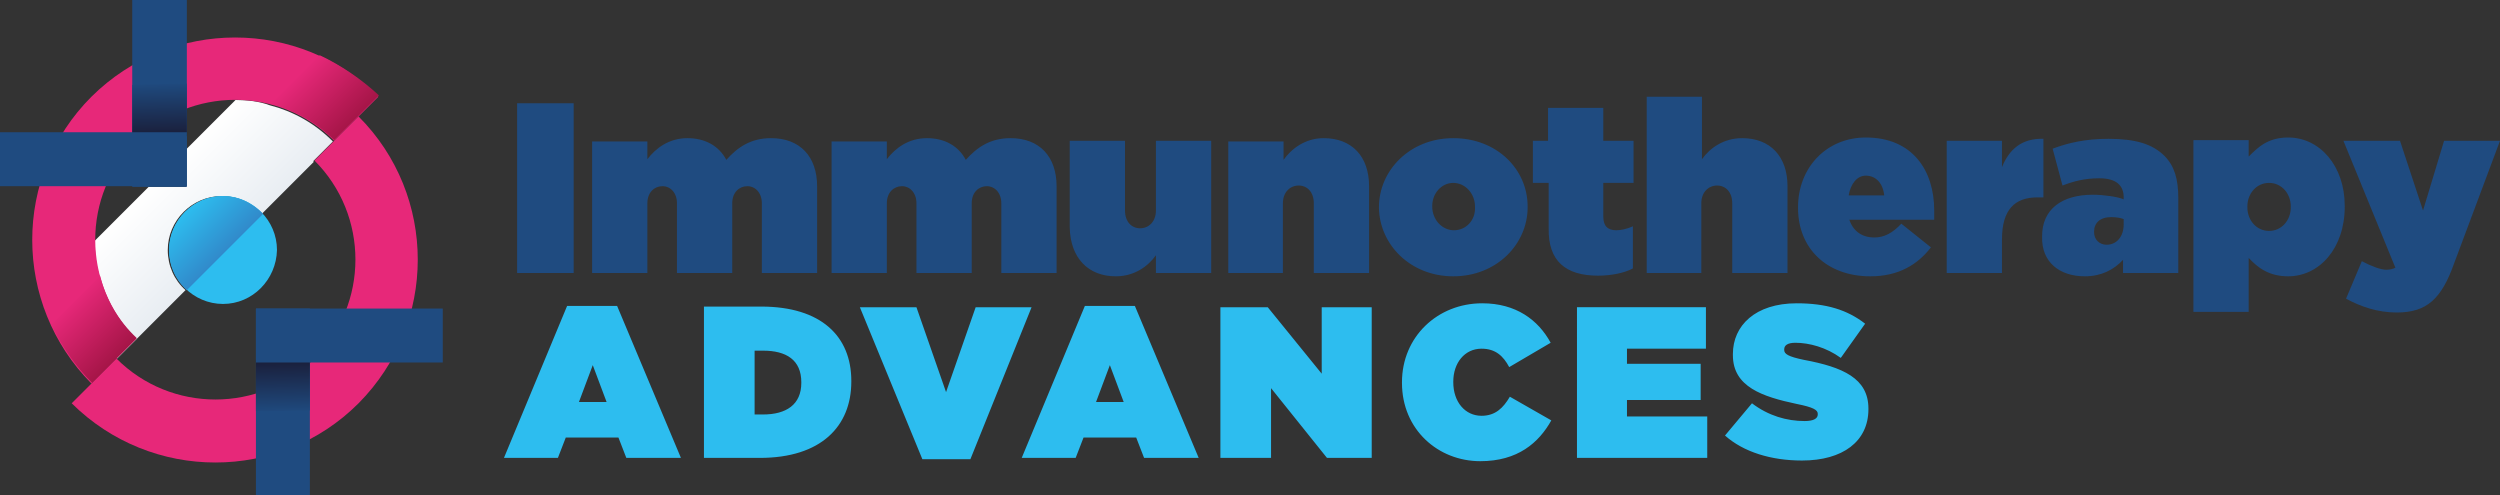 <svg xmlns="http://www.w3.org/2000/svg" xmlns:xlink="http://www.w3.org/1999/xlink" id="Layer_1" x="0px" y="0px" viewBox="0 0 380 75.3" style="enable-background:new 0 0 380 75.3;" xml:space="preserve"><rect x="0" y="0" width="380" height="75.3" fill="#333333" stroke="none"/><style type="text/css">	.st0{fill:url(#SVGID_1_);}	.st1{fill:#E72879;}	.st2{fill:url(#SVGID_2_);}	.st3{fill:url(#SVGID_3_);}	.st4{fill:#2DBDEF;}	.st5{fill:url(#SVGID_4_);}	.st6{fill:#1F4B80;}	.st7{fill:url(#SVGID_5_);}	.st8{fill:none;}	.st9{fill:url(#SVGID_6_);}</style><g>			<linearGradient id="SVGID_1_" gradientUnits="userSpaceOnUse" x1="542.39" y1="1940.43" x2="543.186" y2="1940.43" gradientTransform="matrix(-13.478 -13.478 13.478 -13.478 -18808.154 33501.113)">		<stop offset="0" style="stop-color:#E8EDF2"></stop>		<stop offset="1" style="stop-color:#FFFFFF"></stop>	</linearGradient>	<path class="st0" d="M35.8,15.2l-7.5,7.5v5.7h-5.7l-8.2,8.2c0,1.8,0.2,3.6,0.7,5.3l0,0c0.9,3.5,2.8,6.9,5.5,9.6l0,0c0,0,0,0,0,0  l-1.1,1.1l-1.8,1.8l0.1,0.1l10.4-10.4c0,0,0,0,0,0l0,0c-1.7-1.5-2.7-3.7-2.7-6.1c0-4.5,3.7-8.2,8.2-8.2c2.4,0,4.6,1,6.1,2.7l0,0  c0,0,0,0,0,0l7.9-7.9c0,0-0.1-0.1-0.1-0.1l3-3c-2.8-2.8-6.1-4.6-9.6-5.5l0,0C39.4,15.4,37.6,15.2,35.8,15.2"></path>	<path class="st1" d="M54.5,17.7c12,12,12,31.5,0,43.6c-12,12-31.5,12-43.6,0l6.8-6.8c8.3,8.3,21.8,8.3,30.1,0  c8.3-8.3,8.3-21.8,0-30.1L54.5,17.7"></path>	<path class="st1" d="M57.5,14.7c-12-12-31.5-12-43.6,0c-12,12-12,31.5,0,43.6l6.8-6.8c-8.3-8.3-8.3-21.8,0-30.1  c8.3-8.3,21.8-8.3,30.1,0L57.5,14.7"></path>			<linearGradient id="SVGID_2_" gradientUnits="userSpaceOnUse" x1="578.78" y1="1841.342" x2="579.576" y2="1841.342" gradientTransform="matrix(-9.812 -9.812 -9.812 9.812 23799.123 -12368.7)">		<stop offset="0" style="stop-color:#A51547"></stop>		<stop offset="1" style="stop-color:#E72879"></stop>	</linearGradient>	<path class="st2" d="M48.6,8.4l-7.4,7.4c3.5,0.9,6.9,2.8,9.6,5.5l1-1l5.8-5.8C54.9,12,51.8,9.9,48.6,8.4"></path>			<linearGradient id="SVGID_3_" gradientUnits="userSpaceOnUse" x1="578.78" y1="1844.887" x2="579.576" y2="1844.887" gradientTransform="matrix(-9.812 -9.812 -9.812 9.812 23799.123 -12368.7)">		<stop offset="0" style="stop-color:#A51547"></stop>		<stop offset="1" style="stop-color:#E72879"></stop>	</linearGradient>	<path class="st3" d="M15.2,41.9l-7.4,7.4c1.5,3.2,3.6,6.3,6.2,8.9l3.9-3.9l1.8-1.8l1.1-1.1C17.9,48.7,16.1,45.4,15.2,41.9"></path>	<path class="st4" d="M33.9,46.2c-4.5,0-8.2-3.7-8.2-8.2c0-4.5,3.7-8.2,8.2-8.2c4.5,0,8.2,3.7,8.2,8.2C42,42.5,38.4,46.2,33.9,46.2"></path>			<linearGradient id="SVGID_4_" gradientUnits="userSpaceOnUse" x1="610.058" y1="1828.083" x2="610.854" y2="1828.083" gradientTransform="matrix(-7.952 -7.952 -7.952 7.952 19423.035 -9647.835)">		<stop offset="0" style="stop-color:#3188C9"></stop>		<stop offset="1" style="stop-color:#2DBDEF"></stop>	</linearGradient>	<path class="st5" d="M33.9,29.8c-4.5,0-8.2,3.7-8.2,8.2c0,2.4,1,4.6,2.7,6.1l11.6-11.6C38.4,30.9,36.3,29.8,33.9,29.8"></path>	<polyline class="st6" points="20.1,28.4 28.4,28.4 28.4,0 20.1,0 20.1,28.4  "></polyline>			<linearGradient id="SVGID_5_" gradientUnits="userSpaceOnUse" x1="633.781" y1="1969.256" x2="634.577" y2="1969.256" gradientTransform="matrix(-0.174 -9.986 -9.986 0.174 19800.596 6006.695)">		<stop offset="0" style="stop-color:#1A1F3B"></stop>		<stop offset="1" style="stop-color:#1F4B80"></stop>	</linearGradient>	<polyline class="st7" points="28.4,12.7 20.1,12.9 20.1,20.8 28.4,20.7 28.4,12.7  "></polyline>	<polyline class="st8" points="20.1,28.4 28.4,28.4 28.4,0 20.1,0 20.1,28.4  "></polyline>	<rect y="20.1" class="st6" width="28.4" height="8.2"></rect>	<polyline class="st6" points="47.1,46.9 38.9,46.9 38.9,75.3 47.1,75.3 47.1,46.9  "></polyline>			<linearGradient id="SVGID_6_" gradientUnits="userSpaceOnUse" x1="255.345" y1="1826.107" x2="256.141" y2="1826.107" gradientTransform="matrix(0.174 9.986 9.986 -0.174 -18237.873 -2177.16)">		<stop offset="0" style="stop-color:#1A1F3B"></stop>		<stop offset="1" style="stop-color:#1F4B80"></stop>	</linearGradient>	<polyline class="st9" points="47.1,54.4 38.9,54.6 38.9,62.5 47.1,62.4 47.1,55.2 47.1,54.4  "></polyline>	<polyline class="st8" points="38.9,75.3 47.1,75.3 47.1,46.9 38.9,46.9 38.9,75.3  "></polyline>	<rect x="38.9" y="46.9" class="st6" width="28.4" height="8.2"></rect>	<path class="st6" d="M364.3,47.5c4.6,0,6.8-2.1,8.7-7.4l7-18.7h-8.5L368.3,32l-3.5-10.6h-8.6l7.9,19.3c-0.4,0.2-0.9,0.3-1.4,0.3  c-0.8,0-2.2-0.5-3.7-1.3l-2.4,5.7C358.8,46.6,361.4,47.5,364.3,47.5z M344.9,35.1c-1.9,0-3.3-1.6-3.3-3.6v-0.1c0-2,1.4-3.6,3.3-3.6  s3.3,1.6,3.3,3.6v0.1C348.2,33.5,346.8,35.1,344.9,35.1z M333.4,47.4h8.4v-8.2c1.3,1.4,3,2.8,6,2.8c4.7,0,8.6-4.2,8.6-10.6v-0.1  c0-6.1-3.8-10.4-8.6-10.4c-3.1,0-4.6,1.5-6,2.9v-2.5h-8.4V47.4z M320.2,37.2c-1.1,0-1.9-0.8-1.9-1.9v-0.1c0-1.3,0.9-2.2,2.6-2.2  c0.7,0,1.4,0.1,1.9,0.3v0.8C322.8,36,321.7,37.2,320.2,37.2z M316.9,42c2.5,0,4.4-1,5.8-2.5v2h8.4V30.1c0-2.9-0.6-4.9-2.1-6.4  c-1.8-1.8-4.4-2.6-8.5-2.6c-3.5,0-6.1,0.6-8.5,1.5l1.5,5.6c1.8-0.7,3.5-1.1,5.6-1.1c2.6,0,3.7,1.1,3.7,2.9v0.3  c-0.9-0.4-3.1-0.7-4.7-0.7c-4.7,0-7.7,2.2-7.7,6.3v0.1C310.3,39.8,313,42,316.9,42z M295.9,41.5h8.4v-5.1c0-4.5,1.9-6.4,5.4-6.4  h0.9v-8.9c-3.3-0.1-5.2,1.6-6.3,4.3v-4h-8.4V41.5z M281,29.7c0.3-1.8,1.3-3,2.6-3c1.5,0,2.6,1.1,2.8,3H281z M284.3,42  c4.3,0,7.2-1.8,9.2-4.4L289,34c-1.3,1.4-2.6,2.1-4.1,2.1c-1.8,0-3.2-0.9-3.8-2.7H294c0-0.4,0-1,0-1.4c0-6.1-3.3-11.1-10.4-11.1  c-6,0-10.3,4.6-10.3,10.6v0.1C273.3,37.8,277.7,42,284.3,42z M250.2,41.5h8.4V30.9c0-1.7,1.1-2.7,2.4-2.7c1.3,0,2.3,1,2.3,2.7v10.6  h8.4V28.3c0-4.5-2.6-7.3-6.9-7.3c-2.8,0-4.9,1.5-6.1,3.2v-9.5h-8.4V41.5z M242.9,41.9c2,0,4-0.4,5.3-1.1v-6.4  c-0.9,0.4-1.8,0.6-2.5,0.6c-1.3,0-2-0.6-2-2.1v-5.1h4.6v-6.4h-4.6v-5h-8.4v5H233v6.4h2.4v6.9C235.3,39.7,238,41.9,242.9,41.9z   M221,35c-1.8,0-3.3-1.6-3.3-3.6v-0.1c0-1.9,1.4-3.5,3.2-3.5c1.8,0,3.3,1.6,3.3,3.6v0.1C224.3,33.4,222.9,35,221,35z M220.9,42  c6.6,0,11.3-4.9,11.3-10.5v-0.1c0-5.7-4.7-10.4-11.3-10.4c-6.6,0-11.3,4.9-11.3,10.5v0.1C209.7,37.2,214.4,42,220.9,42z   M186.6,41.5h8.4V30.9c0-1.7,1.1-2.7,2.4-2.7c1.3,0,2.3,1,2.3,2.7v10.6h8.4V28.3c0-4.5-2.6-7.3-6.9-7.3c-2.8,0-4.9,1.6-6.1,3.3  v-2.8h-8.4V41.5z M169.6,42c2.8,0,4.9-1.5,6.1-3.2v2.7h8.4V21.4h-8.4V32c0,1.7-1.1,2.7-2.4,2.7c-1.3,0-2.3-1-2.3-2.7V21.4h-8.4  v13.2C162.7,39.2,165.4,42,169.6,42z M126.4,41.5h8.4V30.9c0-1.7,1.1-2.6,2.3-2.6c1.2,0,2.2,1,2.2,2.6v10.6h8.4V30.9  c0-1.7,1.1-2.6,2.3-2.6c1.2,0,2.2,1,2.2,2.6v10.6h8.4V28.3c0-4.5-2.6-7.3-7-7.3c-3.1,0-5.1,1.4-6.8,3.3c-1.1-2.1-3.2-3.3-5.9-3.3  c-2.8,0-4.8,1.5-6.1,3.2v-2.7h-8.4V41.5z M90,41.5h8.4V30.9c0-1.7,1.1-2.6,2.3-2.6c1.2,0,2.2,1,2.2,2.6v10.6h8.4V30.9  c0-1.7,1.1-2.6,2.3-2.6c1.2,0,2.2,1,2.2,2.6v10.6h8.4V28.3c0-4.5-2.6-7.3-7-7.3c-3.1,0-5.1,1.4-6.8,3.3c-1.1-2.1-3.2-3.3-5.9-3.3  c-2.8,0-4.8,1.5-6.1,3.2v-2.7H90V41.5z M78.6,41.5h8.6V15.7h-8.6V41.5z"></path>	<path class="st4" d="M273.9,70c6.2,0,10.1-2.9,10.1-7.8v-0.1c0-4.6-3.9-6.3-9.8-7.4c-2.4-0.5-3-0.9-3-1.5v-0.1c0-0.6,0.5-1,1.7-1  c2.1,0,4.7,0.7,6.9,2.3l3.7-5.2c-2.7-2.1-5.9-3.1-10.4-3.1c-6.3,0-9.7,3.4-9.7,7.7V54c0,4.8,4.5,6.3,9.7,7.4  c2.5,0.5,3.2,0.9,3.2,1.5V63c0,0.6-0.6,1-2,1c-2.7,0-5.5-0.8-8-2.7l-4.1,4.9C265,68.7,269.2,70,273.9,70z M239.8,69.6h19.7v-6.3  h-12.2v-2.5h11.2v-5.5h-11.2v-2.3h12v-6.3h-19.6V69.6z M225,70.1c5.7,0,8.9-2.8,10.8-6.2l-6.3-3.6c-1,1.7-2.2,2.9-4.3,2.9  c-2.5,0-4.3-2.1-4.3-5.1v-0.1c0-2.8,1.7-5,4.3-5c2.1,0,3.3,1.1,4.2,2.8l6.3-3.7c-1.9-3.5-5.3-6-10.4-6c-6.8,0-12.2,5.1-12.2,12v0.1  C213.1,65.3,218.6,70.1,225,70.1z M185.6,69.6h7.6V59l8.5,10.6h6.8V46.7h-7.6v10.1l-8.2-10.1h-7.2V69.6z M166.6,61.1l2.1-5.6  l2.1,5.6H166.6z M155.3,69.6h8.2l1.2-3.1h8l1.2,3.1h8.3l-9.7-23.1h-7.6L155.3,69.6z M140.2,69.8h7.3l9.3-23.1h-8.5l-4.5,12.9  l-4.5-12.9h-8.6L140.2,69.8z M114.7,62.9v-9.6h1.3c3.5,0,5.8,1.4,5.8,4.8v0.1c0,3.3-2.3,4.8-5.8,4.8H114.7z M107,69.6h8.5  c9.3,0,13.9-4.8,13.9-11.6v-0.1c0-6.8-4.6-11.3-13.7-11.3H107V69.6z M88,61.1l2.1-5.6l2.1,5.6H88z M76.6,69.6h8.2l1.2-3.1h8  l1.2,3.1h8.3l-9.7-23.1h-7.6L76.6,69.6z"></path></g></svg>